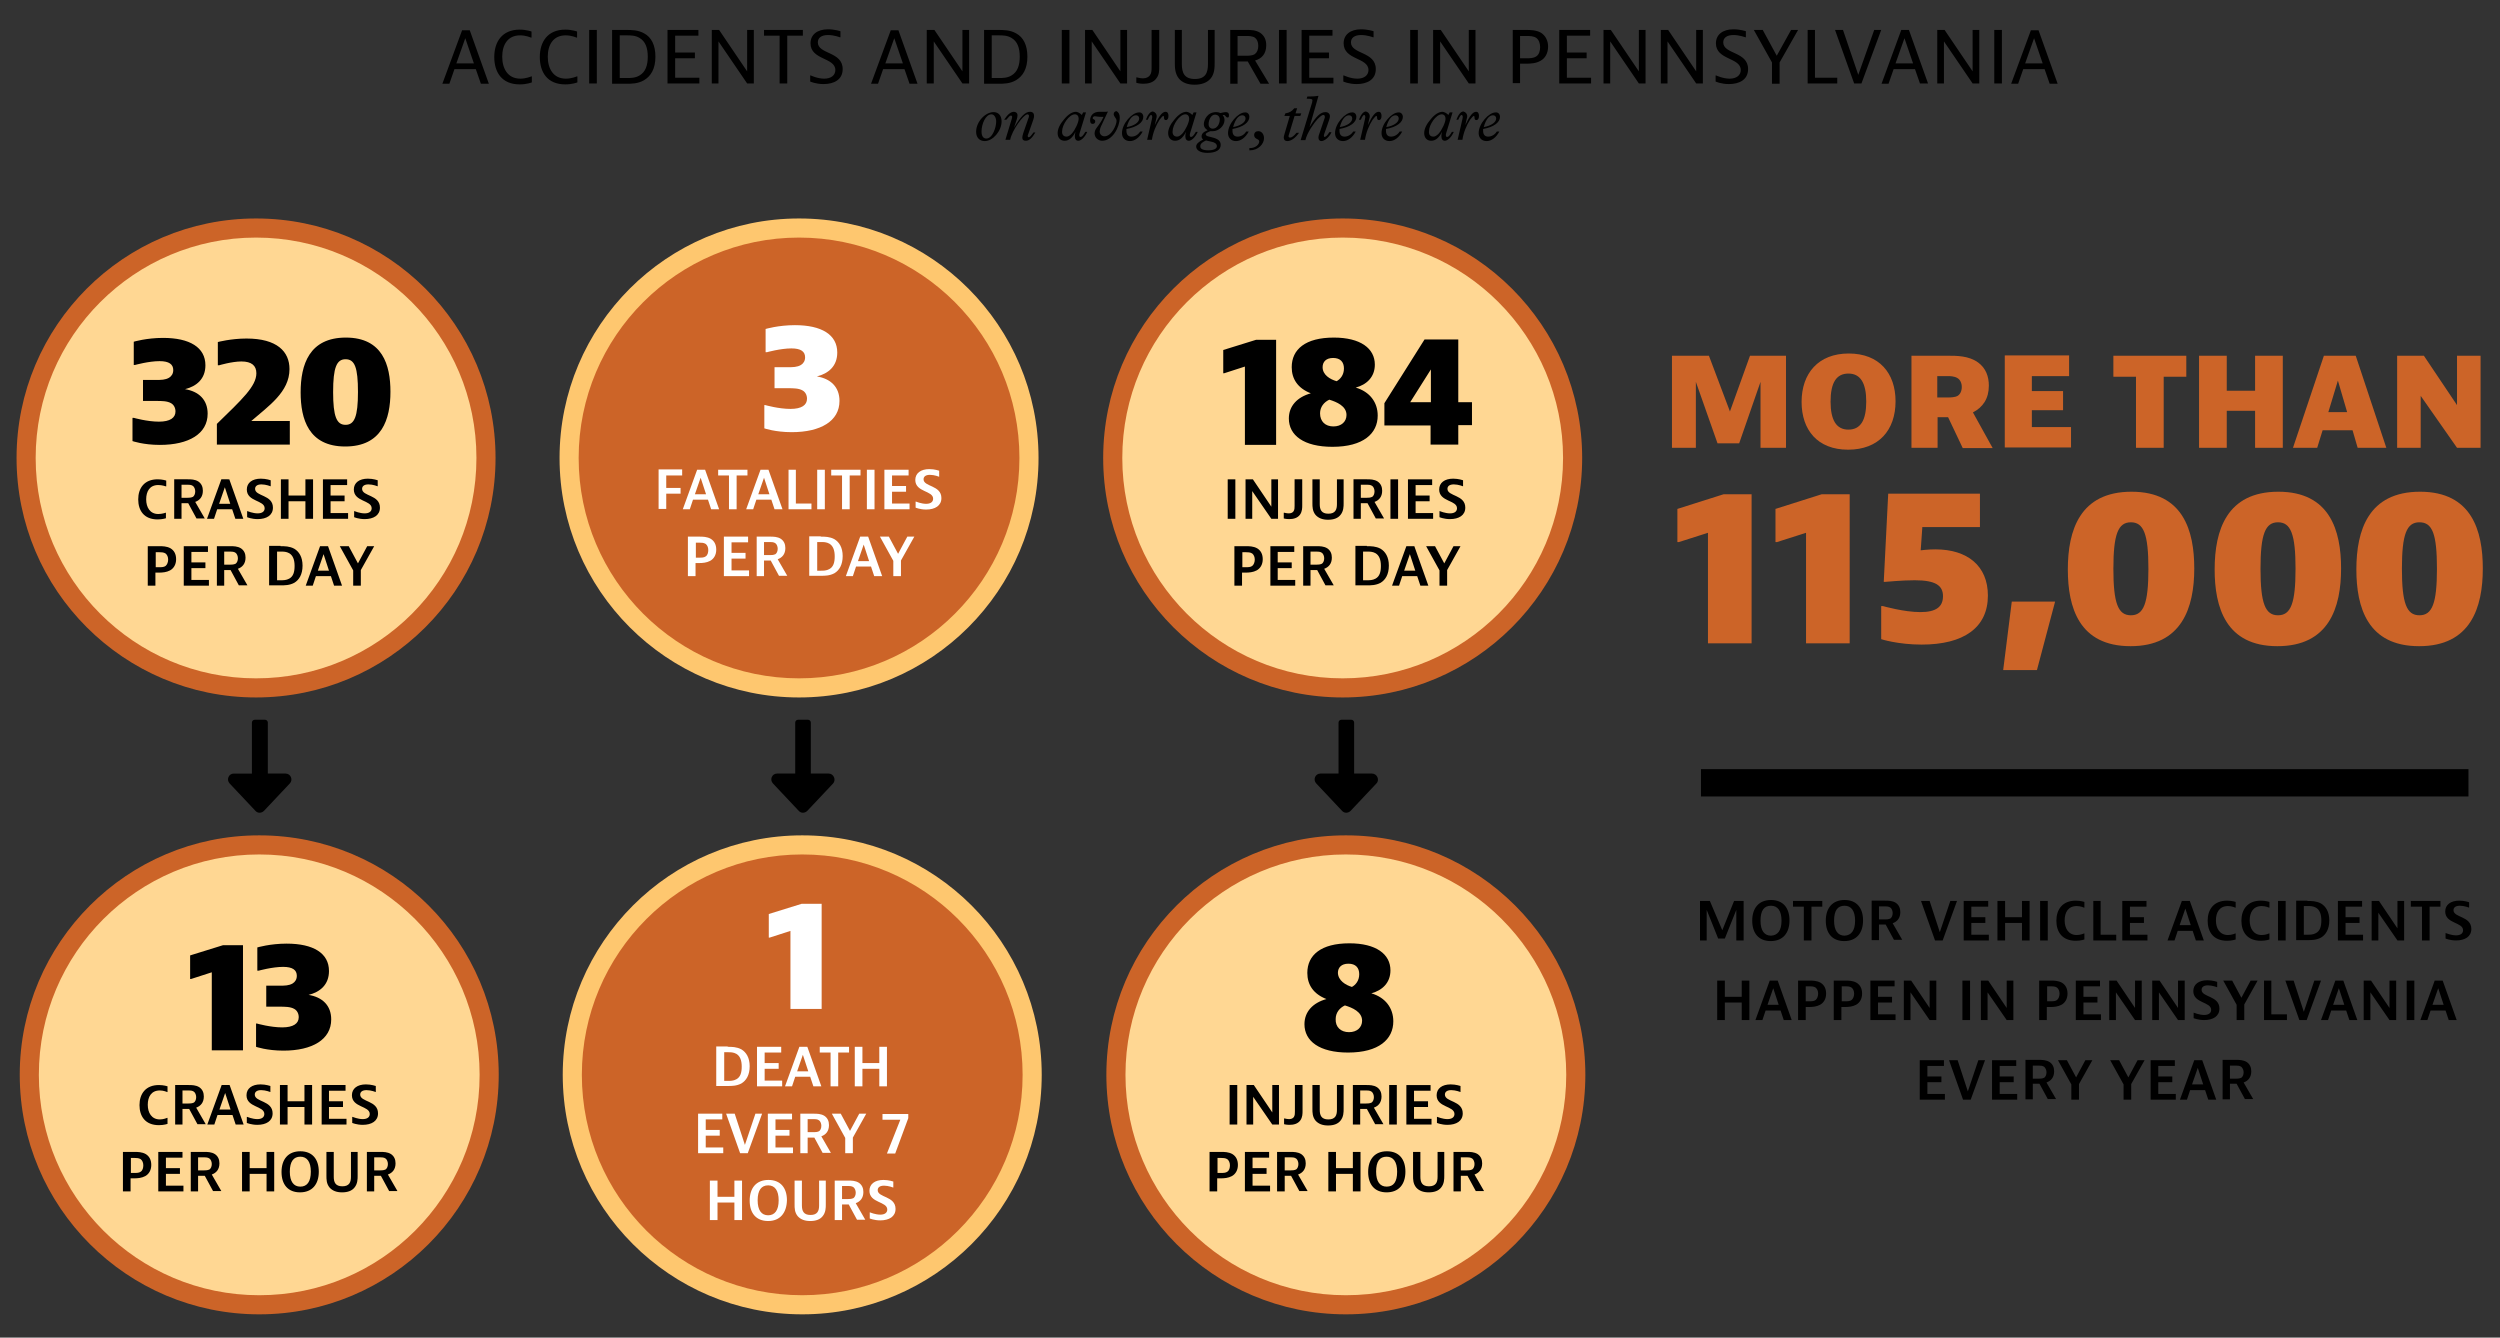 <svg xmlns="http://www.w3.org/2000/svg" xml:space="preserve" id="Layer_1" x="0" y="0" style="enable-background:new 0 0 785 420" version="1.1" viewBox="0 0 785 420"><rect x="0" y="0" width="785" height="420" fill="#333333" stroke="none"/><style>.st0{fill:#cc6428}.st1{fill:#ffd793}.st2{fill:#fec76f}.st3{fill:#fff}</style><path d="m536.9 282.9 3.9 9.2 3.7-9.2h3v12.4h-2.3v-9.6l-3.6 9h-2.1l-3.6-9v9.6h-2.1v-12.4h3.1zM556 295.5c-3.8 0-5.8-2.5-5.8-6.4 0-4 2.1-6.5 5.9-6.5s5.8 2.5 5.8 6.4c0 4-2.1 6.5-5.9 6.5zm3.4-6.4c0-3.1-1.2-4.7-3.3-4.7-2.2 0-3.3 1.5-3.3 4.7 0 3.1 1.2 4.7 3.3 4.7 2.1-.1 3.3-1.6 3.3-4.7zM572.2 282.9v1.8h-3.4v10.6h-2.4v-10.6H563v-1.8h9.2zM579.1 295.5c-3.8 0-5.8-2.5-5.8-6.4 0-4 2.1-6.5 5.9-6.5s5.8 2.5 5.8 6.4c0 4-2.1 6.5-5.9 6.5zm3.4-6.4c0-3.1-1.2-4.7-3.3-4.7-2.2 0-3.3 1.5-3.3 4.7 0 3.1 1.2 4.7 3.3 4.7 2.1-.1 3.3-1.6 3.3-4.7zM590 290.4v4.8h-2.3v-12.4h4.2c1 0 2.3 0 3.4.7 1 .7 1.4 1.7 1.4 2.9 0 1.9-1 3-2.4 3.5l3 5.2h-2.6l-2.6-4.8H590zm0-1.7h1.9c.4 0 1.1 0 1.7-.3.4-.3.7-.9.7-1.7 0-.7-.3-1.4-.7-1.7-.5-.4-1.3-.4-1.7-.4H590v4.1zM605.9 282.9l3.2 9.8 3.3-9.8h2.1l-4.5 12.4h-2.4l-4.4-12.4h2.7zM624.3 282.9v1.8H619v3.3h4.4v1.8H619v3.7h5.5v1.8h-7.9v-12.4h7.7zM629.6 282.9v5.1h5.3v-5.1h2.4v12.4h-2.4v-5.5h-5.3v5.5h-2.4v-12.4h2.4zM643 282.9v12.4h-2.4v-12.4h2.4zM654.5 295s-1.1.4-2.7.4c-4.3 0-6.1-2.8-6.1-6.3s1.9-6.3 6.1-6.3c1.5 0 2.7.4 2.7.4v1.8h-.1s-1.1-.5-2.3-.5c-2.7 0-3.8 2-3.8 4.5s1.2 4.6 3.8 4.6c1.2 0 2.3-.5 2.3-.5h.1v1.9zM659.6 282.9v10.6h4.9v1.8h-7.2v-12.4h2.3zM674 282.9v1.8h-5.2v3.3h4.4v1.8h-4.4v3.7h5.5v1.8h-7.9v-12.4h7.6zM689.5 295.3l-1-3h-4.7l-1 3h-2.2l4.5-12.4h2.5l4.4 12.4h-2.5zm-5.1-4.8h3.5l-1.7-5.2-1.8 5.2zM702 295s-1.1.4-2.7.4c-4.3 0-6.1-2.8-6.1-6.3s1.9-6.3 6.1-6.3c1.5 0 2.7.4 2.7.4v1.8h-.1s-1.1-.5-2.3-.5c-2.7 0-3.8 2-3.8 4.5s1.2 4.6 3.8 4.6c1.2 0 2.3-.5 2.3-.5h.1v1.9zM712.6 295s-1.1.4-2.7.4c-4.3 0-6.1-2.8-6.1-6.3s1.9-6.3 6.1-6.3c1.5 0 2.7.4 2.7.4v1.8h-.1s-1.1-.5-2.3-.5c-2.7 0-3.8 2-3.8 4.5s1.2 4.6 3.8 4.6c1.2 0 2.3-.5 2.3-.5h.1v1.9zM717.7 282.9v12.4h-2.4v-12.4h2.4zM724.5 282.9c1.3 0 2.8 0 4.3.8 1.5.9 2.6 2.6 2.6 5.3 0 2.8-1.1 4.5-2.6 5.4-1.5.8-3 .8-4.3.8H721v-12.4h3.5zm-1.2 10.6h1.3c.7 0 1.7 0 2.6-.5 1.3-.7 1.7-2.1 1.7-4s-.5-3.3-1.7-4c-.9-.5-1.8-.5-2.5-.5h-1.3v9zM741.7 282.9v1.8h-5.2v3.3h4.4v1.8h-4.4v3.7h5.5v1.8h-7.9v-12.4h7.6zM747 282.9l5.8 8.6v-8.6h2.1v12.4h-2.1l-6-8.7v8.7h-2.1v-12.4h2.3zM766.3 282.9v1.8h-3.4v10.6h-2.4v-10.6H757v-1.8h9.3zM775.4 285h-.1s-1.5-.6-2.9-.6-2 .6-2 1.4c0 2.4 5.6 1.8 5.6 5.9 0 2.4-2 3.6-4.8 3.6-1.9 0-3.3-.6-3.3-.6V293h.1s1.7.7 3.2.7c1.4 0 2.2-.6 2.2-1.6 0-2.6-5.6-2-5.6-5.9 0-2.1 1.7-3.4 4.4-3.4 1.7 0 3.1.5 3.1.5v1.7zM541.6 307.9v5.1h5.3v-5.1h2.4v12.4h-2.4v-5.5h-5.3v5.5h-2.4v-12.4h2.4zM560.1 320.3l-1-3h-4.7l-1 3h-2.2l4.5-12.4h2.5l4.4 12.4h-2.5zm-5.1-4.8h3.5l-1.7-5.2-1.8 5.2zM568.1 307.9c1 0 2.4 0 3.6.7 1.1.7 1.7 1.8 1.7 3.4 0 1.7-.8 2.9-1.9 3.5-1.1.6-2.4.7-3.5.7h-1v4.1h-2.4v-12.4h3.5zm-1.1 6.5h1.2c.6 0 1.4 0 1.9-.4s.8-1.2.8-2-.3-1.5-.8-1.9c-.6-.4-1.4-.4-1.9-.4H567v4.7zM579.4 307.9c1 0 2.4 0 3.6.7 1.1.7 1.7 1.8 1.7 3.4 0 1.7-.8 2.9-1.9 3.5-1.1.6-2.4.7-3.5.7h-1.1v4.1h-2.4v-12.4h3.6zm-1.1 6.5h1.2c.6 0 1.4 0 1.9-.4s.8-1.2.8-2-.3-1.5-.8-1.9c-.6-.4-1.4-.4-1.9-.4h-1.2v4.7zM594.9 307.9v1.8h-5.2v3.3h4.4v1.8h-4.4v3.7h5.5v1.8h-7.9v-12.4h7.6zM600.1 307.9l5.8 8.6v-8.6h2.1v12.4h-2.1l-6-8.7v8.7h-2.1v-12.4h2.3zM618.6 307.9v12.4h-2.4v-12.4h2.4zM624.3 307.9l5.8 8.6v-8.6h2.1v12.4h-2.1l-6-8.7v8.7H622v-12.4h2.3zM643.9 307.9c1 0 2.4 0 3.6.7 1.1.7 1.7 1.8 1.7 3.4 0 1.7-.8 2.9-1.9 3.5-1.1.6-2.4.7-3.5.7h-1.1v4.1h-2.4v-12.4h3.6zm-1.1 6.5h1.2c.6 0 1.4 0 1.9-.4s.8-1.2.8-2-.3-1.5-.8-1.9c-.6-.4-1.4-.4-1.9-.4h-1.2v4.7zM659.4 307.9v1.8h-5.2v3.3h4.4v1.8h-4.4v3.7h5.5v1.8h-7.9v-12.4h7.6zM664.6 307.9l5.8 8.6v-8.6h2.1v12.4h-2.1l-6-8.7v8.7h-2.1v-12.4h2.3zM678.1 307.9l5.8 8.6v-8.6h2.1v12.4h-2.1l-6-8.7v8.7h-2.1v-12.4h2.3zM696.3 310h-.1s-1.5-.6-2.9-.6-2 .6-2 1.4c0 2.4 5.6 1.8 5.6 5.9 0 2.4-2 3.6-4.8 3.6-1.9 0-3.3-.6-3.3-.6V318h.1s1.7.7 3.2.7c1.4 0 2.2-.6 2.2-1.6 0-2.6-5.6-2-5.6-5.9 0-2.1 1.7-3.4 4.4-3.4 1.7 0 3.1.5 3.1.5v1.7zM700.9 307.9l2.9 5.4 2.9-5.4h2.2l-4.2 7.5v4.9h-2.4v-4.8l-4.2-7.6h2.8zM713.2 307.9v10.6h4.9v1.8h-7.2v-12.4h2.3zM720.2 307.9l3.2 9.8 3.3-9.8h2.1l-4.5 12.4H722l-4.4-12.4h2.6zM737.7 320.3l-1-3H732l-1 3h-2.2l4.5-12.4h2.5l4.4 12.4h-2.5zm-5.1-4.8h3.5l-1.7-5.2-1.8 5.2zM744.5 307.9l5.8 8.6v-8.6h2.1v12.4h-2.1l-6-8.7v8.7h-2.1v-12.4h2.3zM758.1 307.9v12.4h-2.4v-12.4h2.4zM768.9 320.3l-1-3h-4.7l-1 3H760l4.5-12.4h2.5l4.4 12.4h-2.5zm-5.1-4.8h3.5l-1.7-5.2-1.8 5.2zM610.4 332.9v1.8h-5.2v3.3h4.4v1.8h-4.4v3.7h5.5v1.8h-7.9v-12.4h7.6zM614.7 332.9l3.2 9.8 3.3-9.8h2.1l-4.5 12.4h-2.4l-4.4-12.4h2.7zM633.1 332.9v1.8h-5.2v3.3h4.4v1.8h-4.4v3.7h5.5v1.8h-7.9v-12.4h7.6zM638.3 340.4v4.8H636v-12.4h4.2c1 0 2.3 0 3.4.7 1 .7 1.4 1.7 1.4 2.9 0 1.9-1 3-2.4 3.5l3 5.2H643l-2.6-4.8h-2.1zm0-1.7h1.9c.4 0 1.1 0 1.7-.3.4-.3.7-.9.7-1.7 0-.7-.3-1.3-.7-1.7-.5-.4-1.3-.4-1.7-.4h-1.9v4.1zM649 332.9l2.9 5.4 2.9-5.4h2.2l-4.2 7.5v4.9h-2.4v-4.8l-4.2-7.6h2.8zM665.4 332.9l2.9 5.4 2.9-5.4h2.2l-4.2 7.5v4.9h-2.4v-4.8l-4.2-7.6h2.8zM682.9 332.9v1.8h-5.2v3.3h4.4v1.8h-4.4v3.7h5.5v1.8h-7.9v-12.4h7.6zM693.4 345.3l-1-3h-4.7l-1 3h-2.2l4.5-12.4h2.5l4.4 12.4h-2.5zm-5.1-4.8h3.5l-1.7-5.2-1.8 5.2zM700.2 340.4v4.8h-2.3v-12.4h4.2c1 0 2.3 0 3.4.7 1 .7 1.4 1.7 1.4 2.9 0 1.9-1 3-2.4 3.5l3 5.2h-2.6l-2.6-4.8h-2.1zm0-1.7h1.9c.4 0 1.1 0 1.7-.3.4-.3.7-.9.7-1.7 0-.7-.3-1.3-.7-1.7-.5-.4-1.3-.4-1.7-.4h-1.9v4.1zM534.1 241.5h241v8.6h-241zM151 26.3l-1.6-4.6h-6.7l-1.6 4.6h-2.2l6.2-16.8h2.4l6 16.8H151zm-7.7-6.4h5.5l-2.7-7.9-2.8 7.9zM166.9 25.9s-1.5.6-3.7.6c-5.7 0-8-3.9-8-8.6 0-4.7 2.4-8.6 8-8.6 2.1 0 3.7.6 3.7.6v1.9h-.2s-1.5-.7-3.4-.7c-3.9 0-5.6 3-5.6 6.7s1.7 6.9 5.7 6.9c1.8 0 3.4-.7 3.4-.7h.2v1.9zM181.2 25.9s-1.5.6-3.7.6c-5.7 0-8-3.9-8-8.6 0-4.7 2.4-8.6 8-8.6 2.1 0 3.7.6 3.7.6v1.9h-.2s-1.5-.7-3.4-.7c-3.9 0-5.6 3-5.6 6.7s1.7 6.9 5.7 6.9c1.8 0 3.4-.7 3.4-.7h.2v1.9zM187.4 9.4v16.8H185V9.4h2.4zM196.6 9.4c1.7 0 3.8 0 5.7 1.1 2.2 1.2 3.5 3.6 3.5 7.3 0 3.8-1.4 6.1-3.6 7.4-1.9 1.1-3.9 1.1-5.6 1.1h-4.4V9.4h4.4zm-2 15.1h2.2c1.2 0 2.7 0 4-.8 1.9-1.1 2.6-3.2 2.6-5.9s-.7-4.8-2.6-5.9c-1.3-.8-2.8-.8-4-.8h-2.2v13.4zM219.3 9.4v1.8H212v5.3h6.2v1.8H212v6.1h7.6v1.8h-10V9.4h9.7zM225.8 9.4l8.8 13v-13h2.1v16.8h-2.1l-9-13.2v13.2h-2.1V9.4h2.3zM252.1 9.4v1.8h-4.9v15h-2.4v-15h-4.9V9.4h12.2zM263.9 11.7h-.2s-1.8-.7-3.7-.7c-2.1 0-3.2.9-3.2 2.3 0 3.8 7.8 2.8 7.8 8.4 0 3.3-2.7 4.7-6 4.7-2.5 0-4.2-.8-4.2-.8v-1.9h.2s2.1 1 4.2 1c2.2 0 3.5-1.1 3.5-2.7 0-4-7.8-3.1-7.8-8.4 0-2.7 2.1-4.4 5.5-4.4 2.1 0 3.9.6 3.9.6v1.9zM285.6 26.3l-1.6-4.6h-6.7l-1.6 4.6h-2.2l6.2-16.8h2.4l6 16.8h-2.5zm-7.6-6.4h5.5l-2.7-7.9-2.8 7.9zM293.4 9.4l8.8 13v-13h2.1v16.8h-2.1l-9-13.2v13.2H291V9.4h2.4zM313.4 9.4c1.7 0 3.8 0 5.7 1.1 2.2 1.2 3.5 3.6 3.5 7.3 0 3.8-1.4 6.1-3.6 7.4-1.9 1.1-3.9 1.1-5.6 1.1H309V9.4h4.4zm-2 15.1h2.2c1.2 0 2.7 0 4-.8 1.9-1.1 2.6-3.2 2.6-5.9s-.7-4.8-2.6-5.9c-1.3-.8-2.8-.8-4-.8h-2.2v13.4zM335.8 9.4v16.8h-2.4V9.4h2.4zM343 9.4l8.8 13v-13h2.1v16.8h-2.1l-9-13.2v13.2h-2.1V9.4h2.3zM356.8 24.3h.2s1 .3 1.9.3c1 0 1.8-.4 2.2-1 .5-.7.5-1.6.5-2.5V9.4h2.4v11.5c0 1.2 0 2.6-.9 3.7-.9 1.3-2.5 1.7-4.1 1.7-1.3 0-2.2-.3-2.2-.3v-1.7zM371.1 9.4v10.7c0 2.8.8 4.7 4.1 4.7s4.1-1.9 4.1-4.7V9.4h2.1v10.3c0 1.4 0 3.5-1.3 5-1.2 1.4-3.1 1.9-5 1.9-2.1 0-3.8-.6-4.9-1.9-1.3-1.6-1.3-3.6-1.3-5V9.4h2.2zM388.6 19.3v7h-2.3V9.4h5.2c1.2 0 2.8 0 4.2.9 1.3.9 1.9 2.2 1.9 3.9 0 2.7-1.4 4.2-3.5 4.8l4.4 7.3h-2.7l-4-7h-3.2zm0-1.8h2.9c.5 0 1.7 0 2.5-.5.7-.5 1.1-1.4 1.1-2.6 0-1.2-.4-2.1-1.1-2.6-.8-.5-2-.5-2.5-.5h-2.9v6.2zM404 9.4v16.8h-2.4V9.4h2.4zM418.4 9.4v1.8h-7.3v5.3h6.2v1.8h-6.2v6.1h7.6v1.8h-10V9.4h9.7zM431.3 11.7h-.2s-1.8-.7-3.7-.7c-2.1 0-3.2.9-3.2 2.3 0 3.8 7.8 2.8 7.8 8.4 0 3.3-2.7 4.7-6 4.7-2.5 0-4.2-.8-4.2-.8v-1.9h.2s2.1 1 4.2 1c2.2 0 3.5-1.1 3.5-2.7 0-4-7.8-3.1-7.8-8.4 0-2.7 2.1-4.4 5.5-4.4 2.1 0 3.9.6 3.9.6v1.9zM445.2 9.4v16.8h-2.4V9.4h2.4zM452.4 9.4l8.8 13v-13h2.1v16.8h-2.1l-9-13.2v13.2H450V9.4h2.4zM479.1 9.4c1.3 0 3.3 0 4.8.9 1.4.9 2.2 2.5 2.2 4.3 0 2.1-.9 3.7-2.4 4.5-1.4.8-3 .9-4.7.9h-1.7v6.1H475V9.4h4.1zm-1.8 8.9h2.1c.9 0 2.1 0 3-.6s1.2-1.8 1.2-2.9c0-1.2-.4-2.3-1.2-2.9-.9-.6-2.1-.6-3-.6h-2.1v7zM499.3 9.4v1.8H492v5.3h6.2v1.8H492v6.1h7.6v1.8h-10V9.4h9.7zM505.8 9.4l8.8 13v-13h2.1v16.8h-2.1l-9-13.2v13.2h-2.1V9.4h2.3zM523.8 9.4l8.8 13v-13h2.1v16.8h-2.1l-9-13.2v13.2h-2.1V9.4h2.3zM548.2 11.7h-.2s-1.8-.7-3.7-.7c-2.1 0-3.2.9-3.2 2.3 0 3.8 7.8 2.8 7.8 8.4 0 3.3-2.7 4.7-6 4.7-2.5 0-4.2-.8-4.2-.8v-1.9h.2s2.1 1 4.2 1c2.2 0 3.5-1.1 3.5-2.7 0-4-7.8-3.1-7.8-8.4 0-2.7 2.1-4.4 5.5-4.4 2.1 0 3.9.6 3.9.6v1.9zM553.5 9.4l4.4 8.1 4.5-8.1h2.2l-5.8 10.2v6.7h-2.4v-6.7l-5.7-10.2h2.8zM569.9 9.4v15h7v1.8h-9.3V9.4h2.3zM578.7 9.4l4.8 14.1 5-14.1h2.2l-6.2 16.8h-2.3l-6-16.8h2.5zM602.9 26.3l-1.6-4.6h-6.7l-1.6 4.6h-2.2L597 9.4h2.4l6 16.8h-2.5zm-7.7-6.4h5.5L598 12l-2.8 7.9zM610.6 9.4l8.8 13v-13h2.1v16.8h-2.1l-9-13.2v13.2h-2.1V9.4h2.3zM628.6 9.4v16.8h-2.4V9.4h2.4zM643.6 26.3l-1.6-4.6h-6.7l-1.6 4.6h-2.2l6.2-16.8h2.4l6 16.8h-2.5zm-7.7-6.4h5.5l-2.7-7.9-2.8 7.9z"/><path d="M536.3 202v-34.7l-9.1 2.9h-.5v-10.4l14.5-4.6h8.8V202h-13.7zM567.1 202v-34.7l-9.1 2.9h-.5v-10.4l14.5-4.6h8.8V202h-13.7zM603.6 165.7l-.5 7.1s2.2-.3 4.6-.3c10.1 0 16.5 5.2 16.5 14.5 0 10.1-7.6 15.4-20.8 15.4-7.5 0-12.7-1.7-12.7-1.7v-10.4h.5s6.6 1.9 11.8 1.9c5 0 7.1-1.7 7.1-5 0-3.4-2.4-5-8.9-5-3.9 0-9.2.5-9.2.5h-.5l1.4-27.7h28.8v10.5h-18.1zM645.3 188.9l-5.7 21.5H629l2.7-21.5h13.6zM669 202.9c-16.2 0-19.7-12.2-19.7-24.1 0-12.3 3.8-24.4 20-24.4s19.7 12.2 19.7 24.1c0 12.3-3.9 24.4-20 24.4zm.1-38.9c-4 0-5.5 3.7-5.5 14.6s1.5 14.6 5.5 14.6 5.5-3.7 5.5-14.6-1.5-14.6-5.5-14.6zM715.1 202.9c-16.2 0-19.7-12.2-19.7-24.1 0-12.3 3.8-24.4 20-24.4s19.7 12.2 19.7 24.1c0 12.3-3.8 24.4-20 24.4zm.2-38.9c-4 0-5.5 3.7-5.5 14.6s1.5 14.6 5.5 14.6 5.5-3.7 5.5-14.6-1.5-14.6-5.5-14.6zM759.6 202.9c-16.2 0-19.7-12.2-19.7-24.1 0-12.3 3.8-24.4 20-24.4s19.7 12.2 19.7 24.1c0 12.3-3.8 24.4-20 24.4zm.1-38.9c-4 0-5.5 3.7-5.5 14.6s1.5 14.6 5.5 14.6 5.5-3.7 5.5-14.6-1.4-14.6-5.5-14.6zM536.6 111.7l6.6 17.5 6.3-17.5h11.3v28.9h-8v-20.7l-6.7 19.3h-6.8l-6.8-19.3v20.7H525v-28.9h11.6zM580.3 141.2c-9.6 0-14.6-6.2-14.6-15 0-9 5.3-15.2 14.8-15.2 9.6 0 14.7 6.2 14.7 15 0 9.1-5.3 15.2-14.9 15.2zm5.7-15.1c0-5.8-1.8-8.8-5.6-8.8s-5.6 2.9-5.6 8.8c0 5.8 1.8 8.8 5.6 8.8s5.6-2.9 5.6-8.8zM608.4 130.9v9.7h-8.2v-28.9h11.4c2.8 0 6.6 0 9.5 2.1 2.5 1.8 3.4 4.5 3.4 7.3 0 4.1-1.9 6.8-5 8.4l6.2 11.2h-9.4l-4.6-9.7h-3.3zm0-6.1h3.3c.7 0 2.1 0 3-.5.8-.5 1.3-1.5 1.3-2.8 0-1.2-.5-2.3-1.4-2.8-1-.6-2.3-.6-3-.6h-3.3v6.7zM649.7 111.7v6.4H638v4.7h9.8v6H638v5.3h12.3v6.4h-20.8v-28.9h20.2zM686.5 111.7v6.6h-7.1v22.3h-8.7v-22.3h-7.1v-6.6h22.9zM699.2 111.7v11h8.9v-11h8.7v28.9h-8.7V129h-8.9v11.6h-8.7v-28.9h8.7zM740.3 140.6l-1.6-5.5h-9.4l-1.7 5.5H720l9.7-28.9h10l9.6 28.9h-9zm-9.2-11.2h5.9l-2.9-9.9-3 9.9zM761.1 111.7l10.4 15.5v-15.5h7.4v28.9h-7.4l-11.4-16.3v16.3h-7.4v-28.9h8.4z" class="st0"/><circle cx="81" cy="143.2" r="72.6" class="st1"/><path d="M314.5 38.1c0 3-2.7 6.2-5.3 6.2-1.6 0-2.7-1.1-2.7-2.9 0-3.2 2.9-6.2 5.5-6.2 1.5 0 2.5 1.1 2.5 2.9zm-4.8 5.4c2 0 3.1-3.6 3.1-5.3 0-1.3-.6-2.3-1.5-2.3-1.8 0-3.1 3-3.1 5.4 0 1.5.6 2.2 1.5 2.2zM319.5 36.2c0 .9-.5 2-1.1 3.9 2.1-3.6 3.6-5 5-5 .9 0 1.3.5 1.3 1.3 0 .7-.4 1.6-.7 2.5l-1.2 3.4c-.1.2-.1.3-.1.4 0 .2.1.4.3.4.4 0 .8-.5 1.5-1.5h.6c-1 1.7-1.9 2.6-3 2.6-.7 0-1.1-.3-1.1-1 0-.2.1-.8.3-1.4l1.6-4.6c.1-.2.2-.5.2-.8 0-.3-.2-.5-.5-.5-1.2 0-4.9 5.1-5.4 8h-1.5l2-6.6c.1-.3.1-.5.1-.6 0-.3-.1-.4-.4-.4-.3 0-.7.4-1.4 1.3h-.7c1.1-1.7 2.1-2.5 3.1-2.5.8.1 1.1.5 1.1 1.1zM339.7 36.1l.4-.8h.9l-2 6.5c-.1.3-.1.5-.1.6 0 .4.1.6.4.6.4 0 .8-.4 1.5-1.6h.6c-.8 1.8-2 2.8-2.8 2.8-.7 0-1.1-.5-1.1-1.4 0-.3 0-.6.2-1.4-.9 1.8-2 2.8-3.4 2.8s-2.2-1-2.2-2.4c0-1.3.7-2.8 2-4.3 1.3-1.6 2.6-2.4 3.8-2.4.5.1 1.1.3 1.8 1zm-4.8 6.8c.5 0 1-.3 1.6-.9 1.1-1.2 2.2-3.6 2.2-4.7 0-.8-.4-1.4-1.2-1.4-1.8 0-4 3.3-4 5.3-.1 1.1.5 1.7 1.4 1.7zM351.6 36.9c0 3.2-2.4 7.3-5.5 7.3-1.3 0-2.4-1-2.4-2.3 0-.4.1-.7.2-1 .3-.8 1.6-2 2.5-4l.1-.2h-.6c-.9 0-2-.2-2.1-.2-.4 0-.7.3-.7.6 0 .4.8.3.8 1 0 .5-.3.8-.8.8s-.8-.3-.8-1.1c0-1.5 1-2.7 2.9-2.7h2c.4 0 .5 0 .7-.1l-2.2 4.7c-.3.7-.4 1.3-.4 1.6 0 .9.7 1.5 1.5 1.5 2.3 0 3.8-3.7 3.8-4.8 0-1-.9-1.3-.9-2.2 0-.5.4-.9.9-.9.6.3 1 1 1 2zM359 36.7c0 1.7-1.9 3.2-5.3 3.8v.6c0 1.1.5 1.8 1.6 1.8s2.1-.6 2.7-1.6h.8c-1 1.9-2.5 3-4 3s-2.5-1-2.5-2.5c0-3 3.2-6.5 5.3-6.5.8-.1 1.4.5 1.4 1.4zm-1.3.5c0-.6-.4-1-1-1-1.1 0-2.2 1.1-2.9 3.7 2.4-.4 3.9-1.5 3.9-2.7zM363.2 36.5c0 .2 0 .4-.1.6l-.5 2.2c1.4-3 2.4-4.2 3.4-4.2.6 0 .9.5.9 1.3s-.3 1.3-.8 1.3c-.4 0-.6-.2-.6-.8v-.1c0-.2-.1-.4-.2-.4-.2 0-.6.4-1.2 1.2-1.1 1.7-2.1 4.1-2.4 6.3h-1.5l1.5-6.5c0-.2.1-.4.1-.6 0-.4-.1-.7-.4-.7-.2 0-.6.5-1 1.5h-.6c.6-1.6 1.4-2.6 2.2-2.6.7.2 1.2.7 1.2 1.5zM374.4 36.1l.4-.8h.9l-2 6.5c-.1.3-.1.5-.1.6 0 .4.1.6.4.6.4 0 .8-.4 1.5-1.6h.6c-.8 1.8-2 2.8-2.8 2.8-.7 0-1.1-.5-1.1-1.4 0-.3 0-.6.2-1.4-.9 1.8-2 2.8-3.4 2.8s-2.2-1-2.2-2.4c0-1.3.7-2.8 2-4.3 1.3-1.6 2.6-2.4 3.8-2.4.5.1 1.1.3 1.8 1zm-4.8 6.8c.5 0 1-.3 1.6-.9 1.1-1.2 2.2-3.6 2.2-4.7 0-.8-.4-1.4-1.2-1.4-1.8 0-4 3.3-4 5.3-.1 1.1.5 1.7 1.4 1.7zM383.2 35.5c.8-.2 1.4-.3 1.7-.3.6 0 1 .3 1 .9 0 .6-.1.8-.4.8-.7 0-.6-.8-1.3-.8h-.3c.4.5.6 1 .6 1.6 0 1.8-1.8 3.5-3.7 3.5h-.8c-.9.4-1.4.6-1.4 1 0 .3.4.6 1.1.7 2.2.5 3.6 1 3.6 2.6s-1.5 2.5-4.2 2.5c-2.3 0-3.5-.9-3.5-2 0-.8.8-1.5 2.2-2.2-.4-.3-.5-.6-.5-1 0-.8.6-1.4 1.9-1.9-.8-.5-1.2-1.1-1.2-1.9 0-1.2 1-3.8 3.9-3.8.5 0 .9.1 1.3.3zm-3.8 11.7c1.7 0 2.7-.5 2.7-1.3 0-.7-.6-1.2-1.7-1.4-1.1-.2-1.6-.4-1.7-.4-1.1.5-1.8 1-1.8 1.8-.1.8.8 1.3 2.5 1.3zm1.4-6.8c1.3 0 2.2-1.4 2.2-2.9 0-.9-.6-1.5-1.5-1.5-1.2 0-2 1.6-2 3 0 .8.5 1.4 1.3 1.4zM392.3 36.7c0 1.7-1.9 3.2-5.3 3.8v.6c0 1.1.5 1.8 1.6 1.8s2.1-.6 2.7-1.6h.8c-1 1.9-2.5 3-4 3s-2.5-1-2.5-2.5c0-3 3.2-6.5 5.3-6.5.8-.1 1.4.5 1.4 1.4zm-1.2.5c0-.6-.4-1-1-1-1.1 0-2.2 1.1-2.9 3.7 2.3-.4 3.9-1.5 3.9-2.7zM396.9 43.4c0 1.8-1.8 3.8-4.4 3.8h-.2v-.7h.2c1.7 0 2.9-1.1 2.9-2.1 0-.3-.2-.5-.6-.7-.7-.3-1-.7-1-1.3 0-.7.5-1.2 1.2-1.2 1.1-.1 1.9.9 1.9 2.2zM407.3 34l-.5 1.6h1.8l-.3.8h-1.8l-1.7 5.6c-.1.4-.2.5-.2.7 0 .3.1.5.5.5.5 0 1.2-.5 2-1.5h.8c-1.2 1.7-2.5 2.6-3.7 2.6-.7 0-1.1-.4-1.1-1.1 0-.3.1-.7.2-1l1.7-5.8h-1.7l.3-.8c1.3-.2 2.1-.7 2.8-1.6h.9zM411.2 39.9c2-3.3 3.4-4.7 5-4.7.8 0 1.4.5 1.4 1.3 0 .3-.1.7-.3 1.3l-1.5 4.3c-.1.3-.1.4-.1.6 0 .2.1.3.2.3.4 0 1-.6 1.5-1.5h.7c-.7 1.6-2.2 2.8-3.2 2.8-.5 0-.9-.4-.9-1 0-.2 0-.5.1-.8l1.8-5.3c.1-.2.1-.4.1-.5 0-.4-.2-.6-.4-.6-.3 0-.6 0-1.9 1.3-1.1 1.2-3.3 4.3-3.8 6.6h-1.5l3.6-11.8c0-.2.1-.4.1-.7 0-.4-.4-.5-1.6-.5h-.2l.2-.7h.3c2.5 0 2.7-.2 3-.2h.2l-2.8 9.8zM425.9 36.7c0 1.7-1.9 3.2-5.3 3.8v.6c0 1.1.5 1.8 1.6 1.8 1 0 2.1-.6 2.7-1.6h.8c-1 1.9-2.5 3-4 3s-2.5-1-2.5-2.5c0-3 3.2-6.5 5.3-6.5.8-.1 1.4.5 1.4 1.4zm-1.3.5c0-.6-.4-1-1-1-1.1 0-2.2 1.1-2.9 3.7 2.4-.4 3.9-1.5 3.9-2.7zM430.1 36.5c0 .2 0 .4-.1.6l-.5 2.2c1.4-3 2.4-4.2 3.4-4.2.6 0 .9.5.9 1.3s-.3 1.3-.8 1.3c-.4 0-.6-.2-.6-.8v-.1c0-.2-.1-.4-.2-.4-.2 0-.6.4-1.2 1.2-1.1 1.7-2.1 4.1-2.4 6.3h-1.5l1.5-6.5c0-.2.1-.4.1-.6 0-.4-.1-.7-.4-.7-.2 0-.6.5-1 1.5h-.6c.6-1.6 1.4-2.6 2.2-2.6.7.2 1.2.7 1.2 1.5zM440.5 36.7c0 1.7-1.9 3.2-5.3 3.8v.6c0 1.1.5 1.8 1.6 1.8 1 0 2.1-.6 2.7-1.6h.8c-1 1.9-2.5 3-4 3s-2.5-1-2.5-2.5c0-3 3.2-6.5 5.3-6.5.7-.1 1.4.5 1.4 1.4zm-1.3.5c0-.6-.4-1-1-1-1.1 0-2.2 1.1-2.9 3.7 2.4-.4 3.9-1.5 3.9-2.7zM454.8 36.1l.4-.8h.9l-2 6.5c-.1.3-.1.5-.1.6 0 .4.1.6.4.6.4 0 .8-.4 1.5-1.6h.6c-.8 1.8-2 2.8-2.8 2.8-.7 0-1.1-.5-1.1-1.4 0-.3 0-.6.2-1.4-.9 1.8-2 2.8-3.4 2.8s-2.2-1-2.2-2.4c0-1.3.7-2.8 2-4.3 1.3-1.6 2.6-2.4 3.8-2.4.5.1 1.1.3 1.8 1zm-4.7 6.8c.5 0 1-.3 1.6-.9 1.1-1.2 2.2-3.6 2.2-4.7 0-.8-.4-1.4-1.2-1.4-1.8 0-4 3.3-4 5.3-.1 1.1.4 1.7 1.4 1.7zM460.7 36.5c0 .2 0 .4-.1.6l-.5 2.2c1.4-3 2.4-4.2 3.4-4.2.6 0 .9.5.9 1.3s-.3 1.3-.8 1.3c-.4 0-.6-.2-.6-.8v-.1c0-.2-.1-.4-.2-.4-.2 0-.6.4-1.2 1.2-1.1 1.7-2.1 4.1-2.4 6.3h-1.5l1.5-6.5c0-.2.1-.4.1-.6 0-.4-.1-.7-.4-.7-.2 0-.6.5-1 1.5h-.6c.6-1.6 1.4-2.6 2.2-2.6.7.2 1.2.7 1.2 1.5zM471 36.7c0 1.7-1.9 3.2-5.3 3.8v.6c0 1.1.5 1.8 1.6 1.8 1 0 2.1-.6 2.7-1.6h.8c-1 1.9-2.5 3-4 3s-2.5-1-2.5-2.5c0-3 3.2-6.5 5.3-6.5.8-.1 1.4.5 1.4 1.4zm-1.2.5c0-.6-.4-1-1-1-1.1 0-2.2 1.1-2.9 3.7 2.3-.4 3.9-1.5 3.9-2.7z"/><path d="M80.4 68.6c-41.5 0-75.2 33.7-75.2 75.2S38.9 219 80.4 219s75.2-33.7 75.2-75.2S122 68.6 80.4 68.6zm0 144.4c-38.2 0-69.2-31-69.2-69.2s31-69.2 69.2-69.2 69.2 31 69.2 69.2S118.7 213 80.4 213z" class="st0"/><path d="M44.8 119.3H49c1.6 0 2.9 0 4.1-.7.8-.5 1.3-1.3 1.3-2.4 0-1.8-1.3-2.8-4.3-2.8-3.4 0-7.7 1.2-7.7 1.2H42v-7.3s4-1.2 9.2-1.2c8.4 0 13.3 3 13.3 8.6 0 4.3-2.8 6.6-6.4 7.5 4.3.7 7.1 3.3 7.1 7.7 0 6.3-5.9 9.8-15 9.8-5.2 0-8.6-1.2-8.6-1.2v-7.3h.4s4.2 1.2 7.9 1.2c3.5 0 5.2-1.2 5.2-3.2 0-1.1-.5-2.1-1.4-2.6-1.2-.7-3-.7-4.6-.7h-4.2v-6.6zM91.1 139.6h-23v-6.5c7.8-7.6 12.4-11.8 12.4-15.9 0-2.4-1.5-3.7-4.7-3.7-3 0-7 1.2-7 1.2h-.4v-7.3s4.1-1.1 9-1.1c9.6 0 13.5 4.1 13.5 9.6 0 7.2-6.6 11.6-12 16.3H91v7.4zM108.4 140.2c-11.5 0-14-8.6-14-17 0-8.7 2.7-17.2 14.2-17.2s14 8.6 14 17c0 8.7-2.7 17.2-14.2 17.2zm.1-27.4c-2.8 0-3.9 2.6-3.9 10.3 0 7.7 1.1 10.3 3.9 10.3s3.9-2.6 3.9-10.3c0-7.7-1-10.3-3.9-10.3zM52.2 162.7s-1.1.4-2.7.4c-4.3 0-6.1-2.8-6.1-6.3s1.9-6.3 6.1-6.3c1.5 0 2.7.4 2.7.4v1.8H52s-1.1-.4-2.3-.4c-2.7 0-3.8 2-3.8 4.5s1.2 4.6 3.8 4.6c1.2 0 2.3-.4 2.3-.4h.1v1.7zM57 158.1v4.8h-2.3v-12.4h4.2c1 0 2.3 0 3.4.7 1 .7 1.4 1.7 1.4 2.9 0 1.9-1 3-2.4 3.5l3 5.2h-2.6l-2.6-4.8H57zm0-1.8h1.9c.4 0 1.1 0 1.7-.3.4-.3.7-.9.7-1.7 0-.7-.3-1.4-.7-1.7-.5-.4-1.3-.4-1.7-.4H57v4.1zM73.9 162.9l-1-3h-4.7l-1 3H65l4.5-12.4H72l4.4 12.4h-2.5zm-5.1-4.7h3.5l-1.7-5.2-1.8 5.2zM85.1 152.7H85s-1.5-.6-2.9-.6-2 .6-2 1.4c0 2.4 5.6 1.8 5.6 5.9 0 2.4-2 3.6-4.8 3.6-1.9 0-3.3-.6-3.3-.6v-1.9h.1s1.7.7 3.2.7c1.4 0 2.2-.6 2.2-1.6 0-2.6-5.6-2-5.6-5.9 0-2.1 1.7-3.4 4.4-3.4 1.7 0 3.1.5 3.1.5v1.9zM90.6 150.5v5.1h5.3v-5.1h2.4v12.4h-2.4v-5.5h-5.3v5.5h-2.4v-12.4h2.4zM109 150.5v1.8h-5.2v3.3h4.4v1.8h-4.4v3.7h5.5v1.8h-7.9v-12.4h7.6zM118.7 152.7h-.1s-1.5-.6-2.9-.6-2 .6-2 1.4c0 2.4 5.6 1.8 5.6 5.9 0 2.4-2 3.6-4.8 3.6-1.9 0-3.3-.6-3.3-.6v-1.9h.1s1.7.7 3.2.7c1.4 0 2.2-.6 2.2-1.6 0-2.6-5.6-2-5.6-5.9 0-2.1 1.7-3.4 4.4-3.4 1.7 0 3.1.5 3.1.5v1.9zM50 171.5c1 0 2.4 0 3.6.7 1.1.7 1.7 1.8 1.7 3.4 0 1.7-.8 2.9-1.9 3.5-1.1.6-2.4.7-3.5.7h-1.1v4.1h-2.4v-12.4H50zm-1.1 6.6h1.2c.6 0 1.4 0 1.9-.4s.8-1.2.8-2-.3-1.5-.8-1.9c-.6-.4-1.4-.4-1.9-.4h-1.2v4.7zM65.3 171.5v1.8h-5.2v3.3h4.4v1.8h-4.4v3.7h5.5v1.8h-7.9v-12.4h7.6zM70.4 179.1v4.8h-2.3v-12.4h4.2c1 0 2.3 0 3.4.7 1 .7 1.4 1.7 1.4 2.9 0 1.9-1 3-2.4 3.5l3 5.2H75l-2.6-4.8h-2zm0-1.8h1.9c.4 0 1.1 0 1.7-.3.4-.3.7-.9.7-1.7 0-.7-.3-1.4-.7-1.7-.5-.4-1.3-.4-1.7-.4h-1.9v4.1zM88.1 171.5c1.3 0 2.8 0 4.3.8 1.5.9 2.6 2.6 2.6 5.3 0 2.8-1.1 4.5-2.6 5.4-1.5.8-3 .8-4.3.8h-3.6v-12.4h3.6zm-1.2 10.7h1.3c.7 0 1.7 0 2.6-.5 1.3-.7 1.7-2.1 1.7-4s-.5-3.3-1.7-4c-.9-.5-1.8-.5-2.5-.5H87v9zM104.9 183.9l-1-3h-4.7l-1 3H96l4.5-12.4h2.5l4.4 12.4h-2.5zm-5.1-4.7h3.5l-1.7-5.2-1.8 5.2zM109.5 171.5l2.9 5.4 2.9-5.4h2.2l-4.2 7.5v4.9h-2.4v-4.8l-4.2-7.6h2.8z"/><circle cx="82" cy="336.9" r="72.6" class="st1"/><path d="M81.4 262.3c-41.5 0-75.2 33.7-75.2 75.2s33.7 75.2 75.2 75.2 75.2-33.7 75.2-75.2-33.6-75.2-75.2-75.2zm0 144.4c-38.2 0-69.2-31-69.2-69.2s31-69.2 69.2-69.2 69.2 31 69.2 69.2-30.9 69.2-69.2 69.2z" class="st0"/><path d="M66.5 329.8v-24.5l-6.5 2.1h-.3V300l10.3-3.2h6.3v33h-9.8zM83.7 309.5h4.1c1.6 0 2.9 0 4.1-.7.8-.5 1.3-1.3 1.3-2.4 0-1.8-1.3-2.8-4.3-2.8-3.4 0-7.7 1.2-7.7 1.2h-.4v-7.3s4-1.2 9.2-1.2c8.4 0 13.3 3 13.3 8.6 0 4.3-2.8 6.6-6.4 7.5 4.3.7 7.1 3.3 7.1 7.7 0 6.3-5.9 9.8-15 9.8-5.2 0-8.6-1.2-8.6-1.2v-7.3h.3s4.2 1.2 7.9 1.2c3.5 0 5.2-1.2 5.2-3.2 0-1.1-.5-2.1-1.4-2.6-1.2-.7-3-.7-4.6-.7h-4.2v-6.6zM52.6 352.9s-1.1.4-2.7.4c-4.3 0-6.1-2.8-6.1-6.3s1.9-6.3 6.1-6.3c1.5 0 2.7.4 2.7.4v1.8h-.1s-1.1-.5-2.3-.5c-2.7 0-3.8 2-3.8 4.5s1.2 4.6 3.8 4.6c1.2 0 2.3-.5 2.3-.5h.1v1.9zM57.3 348.3v4.8H55v-12.4h4.2c1 0 2.3 0 3.4.7 1 .7 1.4 1.7 1.4 2.9 0 1.9-1 3-2.4 3.5l3 5.2H62l-2.6-4.8h-2.1zm0-1.8h1.9c.4 0 1.1 0 1.7-.3.4-.3.7-.9.7-1.7 0-.7-.3-1.4-.7-1.7-.5-.4-1.3-.4-1.7-.4h-1.9v4.1zM74 353.1l-1-3h-4.7l-1 3h-2.2l4.5-12.4h2.5l4.4 12.4H74zm-5.1-4.7h3.5l-1.7-5.2-1.8 5.2zM85 342.9h-.1s-1.5-.6-2.9-.6-2 .6-2 1.4c0 2.4 5.6 1.8 5.6 5.9 0 2.4-2 3.6-4.8 3.6-1.9 0-3.3-.6-3.3-.6v-1.9h.1s1.7.7 3.2.7c1.4 0 2.2-.6 2.2-1.6 0-2.6-5.6-2-5.6-5.9 0-2.1 1.7-3.4 4.4-3.4 1.7 0 3.1.5 3.1.5v1.9zM90.3 340.7v5.1h5.3v-5.1H98v12.4h-2.4v-5.5h-5.3v5.5h-2.4v-12.4h2.4zM108.5 340.7v1.8h-5.2v3.3h4.4v1.8h-4.4v3.7h5.5v1.8H101v-12.4h7.5zM118.1 342.9h-.1s-1.5-.6-2.9-.6-2 .6-2 1.4c0 2.4 5.6 1.8 5.6 5.9 0 2.4-2 3.6-4.8 3.6-1.9 0-3.3-.6-3.3-.6v-1.9h.1s1.7.7 3.2.7c1.4 0 2.2-.6 2.2-1.6 0-2.6-5.6-2-5.6-5.9 0-2.1 1.7-3.4 4.4-3.4 1.7 0 3.1.5 3.1.5v1.9zM42.2 361.7c1 0 2.4 0 3.6.7 1.1.7 1.7 1.8 1.7 3.4 0 1.7-.8 2.9-1.9 3.5-1.1.6-2.4.7-3.5.7H41v4.1h-2.4v-12.4h3.6zm-1.1 6.6h1.2c.6 0 1.4 0 1.9-.4.6-.4.8-1.2.8-2s-.3-1.5-.8-1.9c-.6-.4-1.4-.4-1.9-.4h-1.2v4.7zM57.3 361.7v1.8h-5.2v3.3h4.4v1.8h-4.4v3.7h5.5v1.8h-7.9v-12.4h7.6zM62.2 369.3v4.8h-2.3v-12.4h4.2c1 0 2.3 0 3.4.7 1 .7 1.4 1.7 1.4 2.9 0 1.9-1 3-2.4 3.5l3 5.2h-2.6l-2.6-4.8h-2.1zm0-1.8h1.9c.4 0 1.1 0 1.7-.3.4-.3.7-.9.7-1.7 0-.7-.3-1.4-.7-1.7-.5-.4-1.3-.4-1.7-.4h-1.9v4.1zM78.4 361.7v5.1h5.3v-5.1h2.4v12.4h-2.4v-5.5h-5.3v5.5H76v-12.4h2.4zM94.2 374.4c-3.8 0-5.8-2.5-5.8-6.4 0-4 2.1-6.5 5.9-6.5s5.8 2.5 5.8 6.4c0 4-2.1 6.5-5.9 6.5zm3.4-6.5c0-3.1-1.2-4.7-3.3-4.7s-3.3 1.5-3.3 4.7c0 3.1 1.2 4.7 3.3 4.7s3.3-1.5 3.3-4.7zM104.8 361.7v7.8c0 1.7.5 3 2.7 3s2.7-1.3 2.7-3v-7.8h2.1v7.5c0 1 0 2.5-1 3.7-.8 1-2.1 1.5-3.9 1.5-1.7 0-3-.5-3.9-1.5-1-1.2-1-2.6-1-3.7v-7.5h2.3zM117.5 369.3v4.8h-2.3v-12.4h4.2c1 0 2.3 0 3.4.7 1 .7 1.4 1.7 1.4 2.9 0 1.9-1 3-2.4 3.5l3 5.2h-2.6l-2.6-4.8h-2.1zm0-1.8h1.9c.4 0 1.1 0 1.7-.3.4-.3.7-.9.7-1.7 0-.7-.3-1.4-.7-1.7-.5-.4-1.3-.4-1.7-.4h-1.9v4.1zM89.7 242.9h-5.6v-16c0-.5-.4-.9-.9-.9H80c-.5 0-.9.4-.9.9v16h-5.7c-1.6 0-2.4 1.9-1.3 3.1l8.1 8.6c.7.8 1.9.8 2.7 0L91 246c1.1-1.1.3-3.1-1.3-3.1z"/><circle cx="422.1" cy="143.2" r="72.6" class="st1"/><path d="M421.6 68.6c-41.5 0-75.2 33.7-75.2 75.2s33.7 75.2 75.2 75.2 75.2-33.7 75.2-75.2-33.7-75.2-75.2-75.2zm0 144.4c-38.2 0-69.2-31-69.2-69.2s31-69.2 69.2-69.2 69.2 31 69.2 69.2-31 69.2-69.2 69.2z" class="st0"/><path d="M390.9 139.6v-24.5l-6.5 2.1h-.3v-7.3l10.3-3.2h6.3v33h-9.8zM418.8 106c8.4 0 12.9 3.4 12.9 8.5 0 3.9-2.6 6.3-6 7.2 4.4 1.3 6.9 4.6 6.9 8.8 0 5.6-4.5 9.8-14.2 9.8-9 0-13.7-3.6-13.7-8.9 0-3.9 2.6-6.7 6.9-7.9-4.1-1.6-6-4.5-6-8.2 0-5.6 4.3-9.3 13.2-9.3zm-.1 27.9c2.5 0 4.1-1.5 4.1-3.6 0-2.8-3.1-4.1-5.4-4.8-1.7.8-2.9 2.3-2.9 4.3 0 2.5 1.6 4.1 4.2 4.1zm1-14.2c1.1-.6 2.3-1.9 2.3-4 0-2-1.1-3.3-3.4-3.3-2.2 0-3.3 1.2-3.3 2.9 0 2.4 2.3 3.8 4.4 4.4zM457.9 133.6v6h-8.7v-6h-14.5v-7l12.6-20h10.6v19.7h4.3v7.2h-4.3zm-8.6-7.3V116l-6.5 10.3h6.5zM387.9 150.5v12.4h-2.4v-12.4h2.4zM393.4 150.5l5.8 8.6v-8.6h2.1v12.4h-2.1l-6-8.7v8.7h-2.1v-12.4h2.3zM403.2 161h.1s.7.2 1.4.2c.6 0 1.2-.2 1.5-.7.3-.5.3-1.1.3-1.7v-8.3h2.4v8.1c0 .9 0 2-.7 3-.8 1.1-2.1 1.4-3.4 1.4-1 0-1.7-.2-1.7-.2V161zM414.4 150.5v7.8c0 1.7.5 3 2.7 3s2.7-1.3 2.7-3v-7.8h2.1v7.5c0 1 0 2.5-1 3.7-.8 1-2.1 1.5-3.9 1.5-1.7 0-3-.5-3.9-1.5-1-1.2-1-2.6-1-3.7v-7.5h2.3zM427.3 158.1v4.8H425v-12.4h4.2c1 0 2.3 0 3.4.7 1 .7 1.4 1.7 1.4 2.9 0 1.9-1 3-2.4 3.5l3 5.2H432l-2.6-4.8h-2.1zm0-1.8h1.9c.4 0 1.1 0 1.7-.3.4-.3.7-.9.7-1.7 0-.7-.3-1.4-.7-1.7-.5-.4-1.3-.4-1.7-.4h-1.9v4.1zM439 150.5v12.4h-2.4v-12.4h2.4zM449.7 150.5v1.8h-5.2v3.3h4.4v1.8h-4.4v3.7h5.5v1.8h-7.9v-12.4h7.6zM459.5 152.7h-.1s-1.5-.6-2.9-.6-2 .6-2 1.4c0 2.4 5.6 1.8 5.6 5.9 0 2.4-2 3.6-4.8 3.6-1.9 0-3.3-.6-3.3-.6v-1.9h.1s1.7.7 3.2.7c1.4 0 2.2-.6 2.2-1.6 0-2.6-5.6-2-5.6-5.9 0-2.1 1.7-3.4 4.4-3.4 1.7 0 3.1.5 3.1.5v1.9zM391.2 171.5c1 0 2.4 0 3.6.7 1.1.7 1.7 1.8 1.7 3.4 0 1.7-.8 2.9-1.9 3.5-1.1.6-2.4.7-3.5.7H390v4.1h-2.4v-12.4h3.6zm-1.1 6.6h1.2c.6 0 1.4 0 1.9-.4s.8-1.2.8-2-.3-1.5-.8-1.9c-.6-.4-1.4-.4-1.9-.4h-1.2v4.7zM406.4 171.5v1.8h-5.2v3.3h4.4v1.8h-4.4v3.7h5.5v1.8h-7.8v-12.4h7.5zM411.5 179.1v4.8h-2.3v-12.4h4.2c1 0 2.3 0 3.4.7 1 .7 1.4 1.7 1.4 2.9 0 1.9-1 3-2.4 3.5l3 5.2h-2.6l-2.6-4.8h-2.1zm0-1.8h1.9c.4 0 1.1 0 1.7-.3.4-.3.7-.9.7-1.7 0-.7-.3-1.4-.7-1.7-.5-.4-1.3-.4-1.7-.4h-1.9v4.1zM429.2 171.5c1.3 0 2.8 0 4.3.8 1.5.9 2.6 2.6 2.6 5.3 0 2.8-1.1 4.5-2.6 5.4-1.5.8-3 .8-4.3.8h-3.6v-12.4h3.6zm-1.2 10.7h1.3c.7 0 1.7 0 2.6-.5 1.3-.7 1.7-2.1 1.7-4s-.5-3.3-1.7-4c-.9-.5-1.8-.5-2.5-.5H428v9zM446 183.9l-1-3h-4.7l-1 3h-2.2l4.5-12.4h2.5l4.4 12.4H446zm-5.1-4.7h3.5l-1.7-5.2-1.8 5.2zM450.6 171.5l2.9 5.4 2.9-5.4h2.2l-4.2 7.5v4.9H452v-4.8l-4.2-7.6h2.8z"/><circle cx="423.1" cy="336.9" r="72.6" class="st1"/><path d="M422.6 262.3c-41.5 0-75.2 33.7-75.2 75.2s33.7 75.2 75.2 75.2 75.2-33.7 75.2-75.2-33.7-75.2-75.2-75.2zm0 144.4c-38.2 0-69.2-31-69.2-69.2s31-69.2 69.2-69.2 69.2 31 69.2 69.2-31 69.2-69.2 69.2z" class="st0"/><path d="M423.7 296.2c8.4 0 12.9 3.4 12.9 8.5 0 3.9-2.6 6.3-6 7.2 4.4 1.3 6.9 4.6 6.9 8.8 0 5.6-4.5 9.8-14.2 9.8-9 0-13.7-3.6-13.7-8.9 0-3.9 2.6-6.7 6.9-7.9-4.1-1.6-6-4.5-6-8.2 0-5.6 4.3-9.3 13.2-9.3zm-.1 27.9c2.5 0 4.1-1.5 4.1-3.6 0-2.8-3.1-4.1-5.4-4.8-1.7.8-2.9 2.3-2.9 4.3-.1 2.5 1.6 4.1 4.2 4.1zm.9-14.2c1.1-.6 2.3-1.9 2.3-4 0-2-1.1-3.3-3.4-3.3-2.2 0-3.3 1.2-3.3 2.9.1 2.4 2.4 3.8 4.4 4.4zM388.5 340.7v12.4h-2.4v-12.4h2.4zM393.7 340.7l5.8 8.6v-8.6h2.1v12.4h-2.1l-6-8.7v8.7h-2.1v-12.4h2.3zM403.3 351.2h.1s.7.2 1.4.2c.6 0 1.2-.2 1.5-.7.3-.5.3-1.1.3-1.7v-8.3h2.4v8.1c0 .9 0 2-.7 3-.8 1.1-2.1 1.4-3.4 1.4-1 0-1.7-.2-1.7-.2v-1.8zM414.4 340.7v7.8c0 1.7.5 3 2.7 3s2.7-1.3 2.7-3v-7.8h2.1v7.5c0 1 0 2.5-1 3.7-.8 1-2.1 1.5-3.9 1.5-1.7 0-3-.5-3.9-1.5-1-1.2-1-2.6-1-3.7v-7.5h2.3zM427.1 348.3v4.8h-2.3v-12.4h4.2c1 0 2.3 0 3.4.7 1 .7 1.4 1.7 1.4 2.9 0 1.9-1 3-2.4 3.5l3 5.2h-2.6l-2.6-4.8h-2.1zm0-1.8h1.9c.4 0 1.1 0 1.7-.3.4-.3.7-.9.7-1.7 0-.7-.3-1.4-.7-1.7-.5-.4-1.3-.4-1.7-.4h-1.9v4.1zM438.6 340.7v12.4h-2.4v-12.4h2.4zM449.2 340.7v1.8H444v3.3h4.4v1.8H444v3.7h5.5v1.8h-7.9v-12.4h7.6zM458.7 342.9h-.1s-1.5-.6-2.9-.6-2 .6-2 1.4c0 2.4 5.6 1.8 5.6 5.9 0 2.4-2 3.6-4.8 3.6-1.9 0-3.3-.6-3.3-.6v-1.9h.1s1.7.7 3.2.7c1.4 0 2.2-.6 2.2-1.6 0-2.6-5.6-2-5.6-5.9 0-2.1 1.7-3.4 4.4-3.4 1.7 0 3.1.5 3.1.5v1.9zM383.4 361.7c1 0 2.4 0 3.6.7 1.1.7 1.7 1.8 1.7 3.4 0 1.7-.8 2.9-1.9 3.5-1.1.6-2.4.7-3.5.7h-1.1v4.1h-2.4v-12.4h3.6zm-1.1 6.6h1.2c.6 0 1.4 0 1.9-.4.6-.4.8-1.2.8-2s-.3-1.5-.8-1.9c-.6-.4-1.4-.4-1.9-.4h-1.2v4.7zM398.5 361.7v1.8h-5.2v3.3h4.4v1.8h-4.4v3.7h5.5v1.8h-7.9v-12.4h7.6zM403.4 369.3v4.8H401v-12.4h4.2c1 0 2.3 0 3.4.7 1 .7 1.4 1.7 1.4 2.9 0 1.9-1 3-2.4 3.5l3 5.2H408l-2.6-4.8h-2zm0-1.8h1.9c.4 0 1.1 0 1.7-.3.4-.3.7-.9.7-1.7 0-.7-.3-1.4-.7-1.7-.5-.4-1.3-.4-1.7-.4h-1.9v4.1zM419.5 361.7v5.1h5.3v-5.1h2.4v12.4h-2.4v-5.5h-5.3v5.5h-2.4v-12.4h2.4zM435.4 374.4c-3.8 0-5.8-2.5-5.8-6.4 0-4 2.1-6.5 5.9-6.5s5.8 2.5 5.8 6.4c0 4-2.1 6.5-5.9 6.5zm3.3-6.5c0-3.1-1.2-4.7-3.3-4.7-2.2 0-3.3 1.5-3.3 4.7 0 3.1 1.2 4.7 3.3 4.7 2.2 0 3.3-1.5 3.3-4.7zM446 361.7v7.8c0 1.7.5 3 2.7 3s2.7-1.3 2.7-3v-7.8h2.1v7.5c0 1 0 2.5-1 3.7-.8 1-2.1 1.5-3.9 1.5-1.7 0-3-.5-3.9-1.5-1-1.2-1-2.6-1-3.7v-7.5h2.3zM458.7 369.3v4.8h-2.3v-12.4h4.2c1 0 2.3 0 3.4.7 1 .7 1.4 1.7 1.4 2.9 0 1.9-1 3-2.4 3.5l3 5.2h-2.6l-2.6-4.8h-2.1zm0-1.8h1.9c.4 0 1.1 0 1.7-.3.4-.3.7-.9.7-1.7 0-.7-.3-1.4-.7-1.7-.5-.4-1.3-.4-1.7-.4h-1.9v4.1zM430.8 242.9h-5.6v-16c0-.5-.4-.9-.9-.9h-3.1c-.5 0-.9.4-.9.9v16h-5.7c-1.6 0-2.4 1.9-1.3 3.1l8.1 8.6c.7.8 1.9.8 2.7 0l8.1-8.6c1.1-1.1.2-3.1-1.4-3.1z"/><circle cx="251.5" cy="143.2" r="72.6" class="st0"/><path d="M250.9 68.6c-41.5 0-75.2 33.7-75.2 75.2s33.7 75.2 75.2 75.2 75.2-33.7 75.2-75.2-33.6-75.2-75.2-75.2zm0 144.4c-38.2 0-69.2-31-69.2-69.2s31-69.2 69.2-69.2 69.2 31 69.2 69.2-31 69.2-69.2 69.2z" class="st2"/><path d="M243.3 115.3h4.1c1.6 0 2.9 0 4.1-.7.8-.5 1.3-1.3 1.3-2.4 0-1.8-1.3-2.8-4.3-2.8-3.4 0-7.7 1.2-7.7 1.2h-.4v-7.3s4-1.2 9.2-1.2c8.4 0 13.3 3 13.3 8.6 0 4.3-2.8 6.6-6.4 7.5 4.3.7 7.1 3.3 7.1 7.7 0 6.3-5.9 9.8-15 9.8-5.2 0-8.6-1.2-8.6-1.2v-7.3h.3s4.2 1.2 7.9 1.2c3.5 0 5.2-1.2 5.2-3.2 0-1.1-.5-2.1-1.4-2.6-1.2-.7-3-.7-4.6-.7h-4.2v-6.6zM214.2 147.5v1.8h-5v3.9h4.5v1.8h-4.5v4.8h-2.4v-12.4h7.4zM223.3 159.9l-1-3h-4.7l-1 3h-2.2l4.5-12.4h2.5l4.4 12.4h-2.5zm-5.1-4.7h3.5L220 150l-1.8 5.2zM234.7 147.5v1.8h-3.4v10.6h-2.4v-10.6h-3.4v-1.8h9.2zM243.2 159.9l-1-3h-4.7l-1 3h-2.2l4.5-12.4h2.5l4.4 12.4h-2.5zm-5.1-4.7h3.5l-1.7-5.2-1.8 5.2zM249.9 147.5v10.6h4.9v1.8h-7.2v-12.4h2.3zM259 147.5v12.4h-2.4v-12.4h2.4zM270.2 147.5v1.8h-3.4v10.6h-2.4v-10.6H261v-1.8h9.2zM274.6 147.5v12.4h-2.4v-12.4h2.4zM285.3 147.5v1.8h-5.2v3.3h4.4v1.8h-4.4v3.7h5.5v1.8h-7.9v-12.4h7.6zM295 149.7h-.1s-1.5-.6-2.9-.6-2 .6-2 1.4c0 2.4 5.6 1.8 5.6 5.9 0 2.4-2 3.6-4.8 3.6-1.9 0-3.3-.6-3.3-.6v-1.9h.1s1.7.7 3.2.7c1.4 0 2.2-.6 2.2-1.6 0-2.6-5.6-2-5.6-5.9 0-2.1 1.7-3.4 4.4-3.4 1.7 0 3.1.5 3.1.5v1.9zM219.6 168.5c1 0 2.4 0 3.6.7 1.1.7 1.7 1.8 1.7 3.4 0 1.7-.8 2.9-1.9 3.5-1.1.6-2.4.7-3.5.7h-1.1v4.1H216v-12.4h3.6zm-1.1 6.6h1.2c.6 0 1.4 0 1.9-.4.6-.4.8-1.2.8-2s-.3-1.5-.8-1.9c-.6-.4-1.4-.4-1.9-.4h-1.2v4.7zM234.9 168.5v1.8h-5.2v3.3h4.4v1.8h-4.4v3.7h5.5v1.8h-7.9v-12.4h7.6zM239.9 176.1v4.8h-2.3v-12.4h4.2c1 0 2.3 0 3.4.7 1 .7 1.4 1.7 1.4 2.9 0 1.9-1 3-2.4 3.5l3 5.2h-2.6L242 176h-2.1zm0-1.8h1.9c.4 0 1.1 0 1.7-.3.4-.3.7-.9.7-1.7 0-.7-.3-1.4-.7-1.7-.5-.4-1.3-.4-1.7-.4h-1.9v4.1zM257.7 168.5c1.3 0 2.8 0 4.3.8 1.5.9 2.6 2.6 2.6 5.3 0 2.8-1.1 4.5-2.6 5.4-1.5.8-3 .8-4.3.8h-3.6v-12.4h3.6zm-1.2 10.7h1.3c.7 0 1.7 0 2.6-.5 1.3-.7 1.7-2.1 1.7-4s-.5-3.3-1.7-4c-.9-.5-1.8-.5-2.5-.5h-1.3v9zM274.5 180.9l-1-3h-4.7l-1 3h-2.2l4.5-12.4h2.5l4.4 12.4h-2.5zm-5.1-4.7h3.5l-1.7-5.2-1.8 5.2zM279.1 168.5l2.9 5.4 2.9-5.4h2.2l-4.2 7.5v4.9h-2.4v-4.8l-4.2-7.6h2.8z" class="st3"/><circle cx="252.5" cy="336.9" r="72.6" class="st0"/><path d="M251.9 262.3c-41.5 0-75.2 33.7-75.2 75.2s33.7 75.2 75.2 75.2 75.2-33.7 75.2-75.2-33.6-75.2-75.2-75.2zm0 144.4c-38.2 0-69.2-31-69.2-69.2s31-69.2 69.2-69.2 69.2 31 69.2 69.2-31 69.2-69.2 69.2z" class="st2"/><path d="M248.2 316.8v-24.5l-6.5 2.1h-.3V287l10.3-3.2h6.3v33h-9.8zM228.5 328.7c1.3 0 2.8 0 4.3.8 1.5.9 2.6 2.6 2.6 5.3 0 2.8-1.1 4.5-2.6 5.4-1.5.8-3 .8-4.3.8h-3.6v-12.4h3.6zm-1.2 10.7h1.3c.7 0 1.7 0 2.6-.5 1.3-.7 1.7-2.1 1.7-4s-.5-3.3-1.7-4c-.9-.5-1.8-.5-2.5-.5h-1.3v9zM245.3 328.7v1.8h-5.2v3.3h4.4v1.8h-4.4v3.7h5.5v1.8h-7.9v-12.4h7.6zM255.4 341.1l-1-3h-4.7l-1 3h-2.2l4.5-12.4h2.5l4.4 12.4h-2.5zm-5.1-4.7h3.5l-1.7-5.2-1.8 5.2zM266.6 328.7v1.8h-3.4v10.6h-2.4v-10.6h-3.4v-1.8h9.2zM270.8 328.7v5.1h5.3v-5.1h2.4v12.4h-2.4v-5.5h-5.3v5.5h-2.4v-12.4h2.4zM226.8 349.7v1.8h-5.2v3.3h4.4v1.8h-4.4v3.7h5.5v1.8h-7.9v-12.4h7.6zM230.7 349.7l3.2 9.8 3.3-9.8h2.1l-4.5 12.4h-2.4l-4.4-12.4h2.7zM248.7 349.7v1.8h-5.2v3.3h4.4v1.8h-4.4v3.7h5.5v1.8h-7.9v-12.4h7.6zM253.6 357.3v4.8h-2.3v-12.4h4.2c1 0 2.3 0 3.4.7 1 .7 1.4 1.7 1.4 2.9 0 1.9-1 3-2.4 3.5l3 5.2h-2.6l-2.6-4.8h-2.1zm0-1.8h1.9c.4 0 1.1 0 1.7-.3.4-.3.7-.9.7-1.7 0-.7-.3-1.4-.7-1.7-.5-.4-1.3-.4-1.7-.4h-1.9v4.1zM264 349.7l2.9 5.4 2.9-5.4h2.2l-4.2 7.5v4.9h-2.4v-4.8l-4.2-7.6h2.8zM277.1 351.6v-1.8h8.1v1.3l-4.1 11.1h-2.6l4.2-10.6h-5.6zM225.3 370.7v5.1h5.3v-5.1h2.4v12.4h-2.4v-5.5h-5.3v5.5h-2.4v-12.4h2.4zM241.2 383.4c-3.8 0-5.8-2.5-5.8-6.4 0-4 2.1-6.5 5.9-6.5s5.8 2.5 5.8 6.4c-.1 4-2.2 6.5-5.9 6.5zm3.3-6.5c0-3.1-1.2-4.7-3.3-4.7s-3.3 1.5-3.3 4.7c0 3.1 1.2 4.7 3.3 4.7s3.3-1.6 3.3-4.7zM251.8 370.7v7.8c0 1.7.5 3 2.7 3s2.7-1.3 2.7-3v-7.8h2.1v7.5c0 1 0 2.5-1 3.7-.8 1-2.1 1.5-3.9 1.5-1.7 0-3-.5-3.9-1.5-1-1.2-1-2.6-1-3.7v-7.5h2.3zM264.4 378.3v4.8h-2.3v-12.4h4.2c1 0 2.3 0 3.4.7 1 .7 1.4 1.7 1.4 2.9 0 1.9-1 3-2.4 3.5l3 5.2h-2.6l-2.6-4.8h-2.1zm0-1.8h1.9c.4 0 1.1 0 1.7-.3.4-.3.7-.9.7-1.7 0-.7-.3-1.4-.7-1.7-.5-.4-1.3-.4-1.7-.4h-1.9v4.1zM280.6 372.9h-.1s-1.5-.6-2.9-.6-2 .6-2 1.4c0 2.4 5.6 1.8 5.6 5.9 0 2.4-2 3.6-4.8 3.6-1.9 0-3.3-.6-3.3-.6v-1.9h.1s1.7.7 3.2.7c1.4 0 2.2-.6 2.2-1.6 0-2.6-5.6-2-5.6-5.9 0-2.1 1.7-3.4 4.4-3.4 1.7 0 3.1.5 3.1.5v1.9z" class="st3"/><path d="M260.2 242.9h-5.6v-16c0-.5-.4-.9-.9-.9h-3.1c-.5 0-.9.4-.9.9v16H244c-1.6 0-2.4 1.9-1.3 3.1l8.1 8.6c.7.8 1.9.8 2.7 0l8.1-8.6c1-1.1.2-3.1-1.4-3.1z"/></svg>